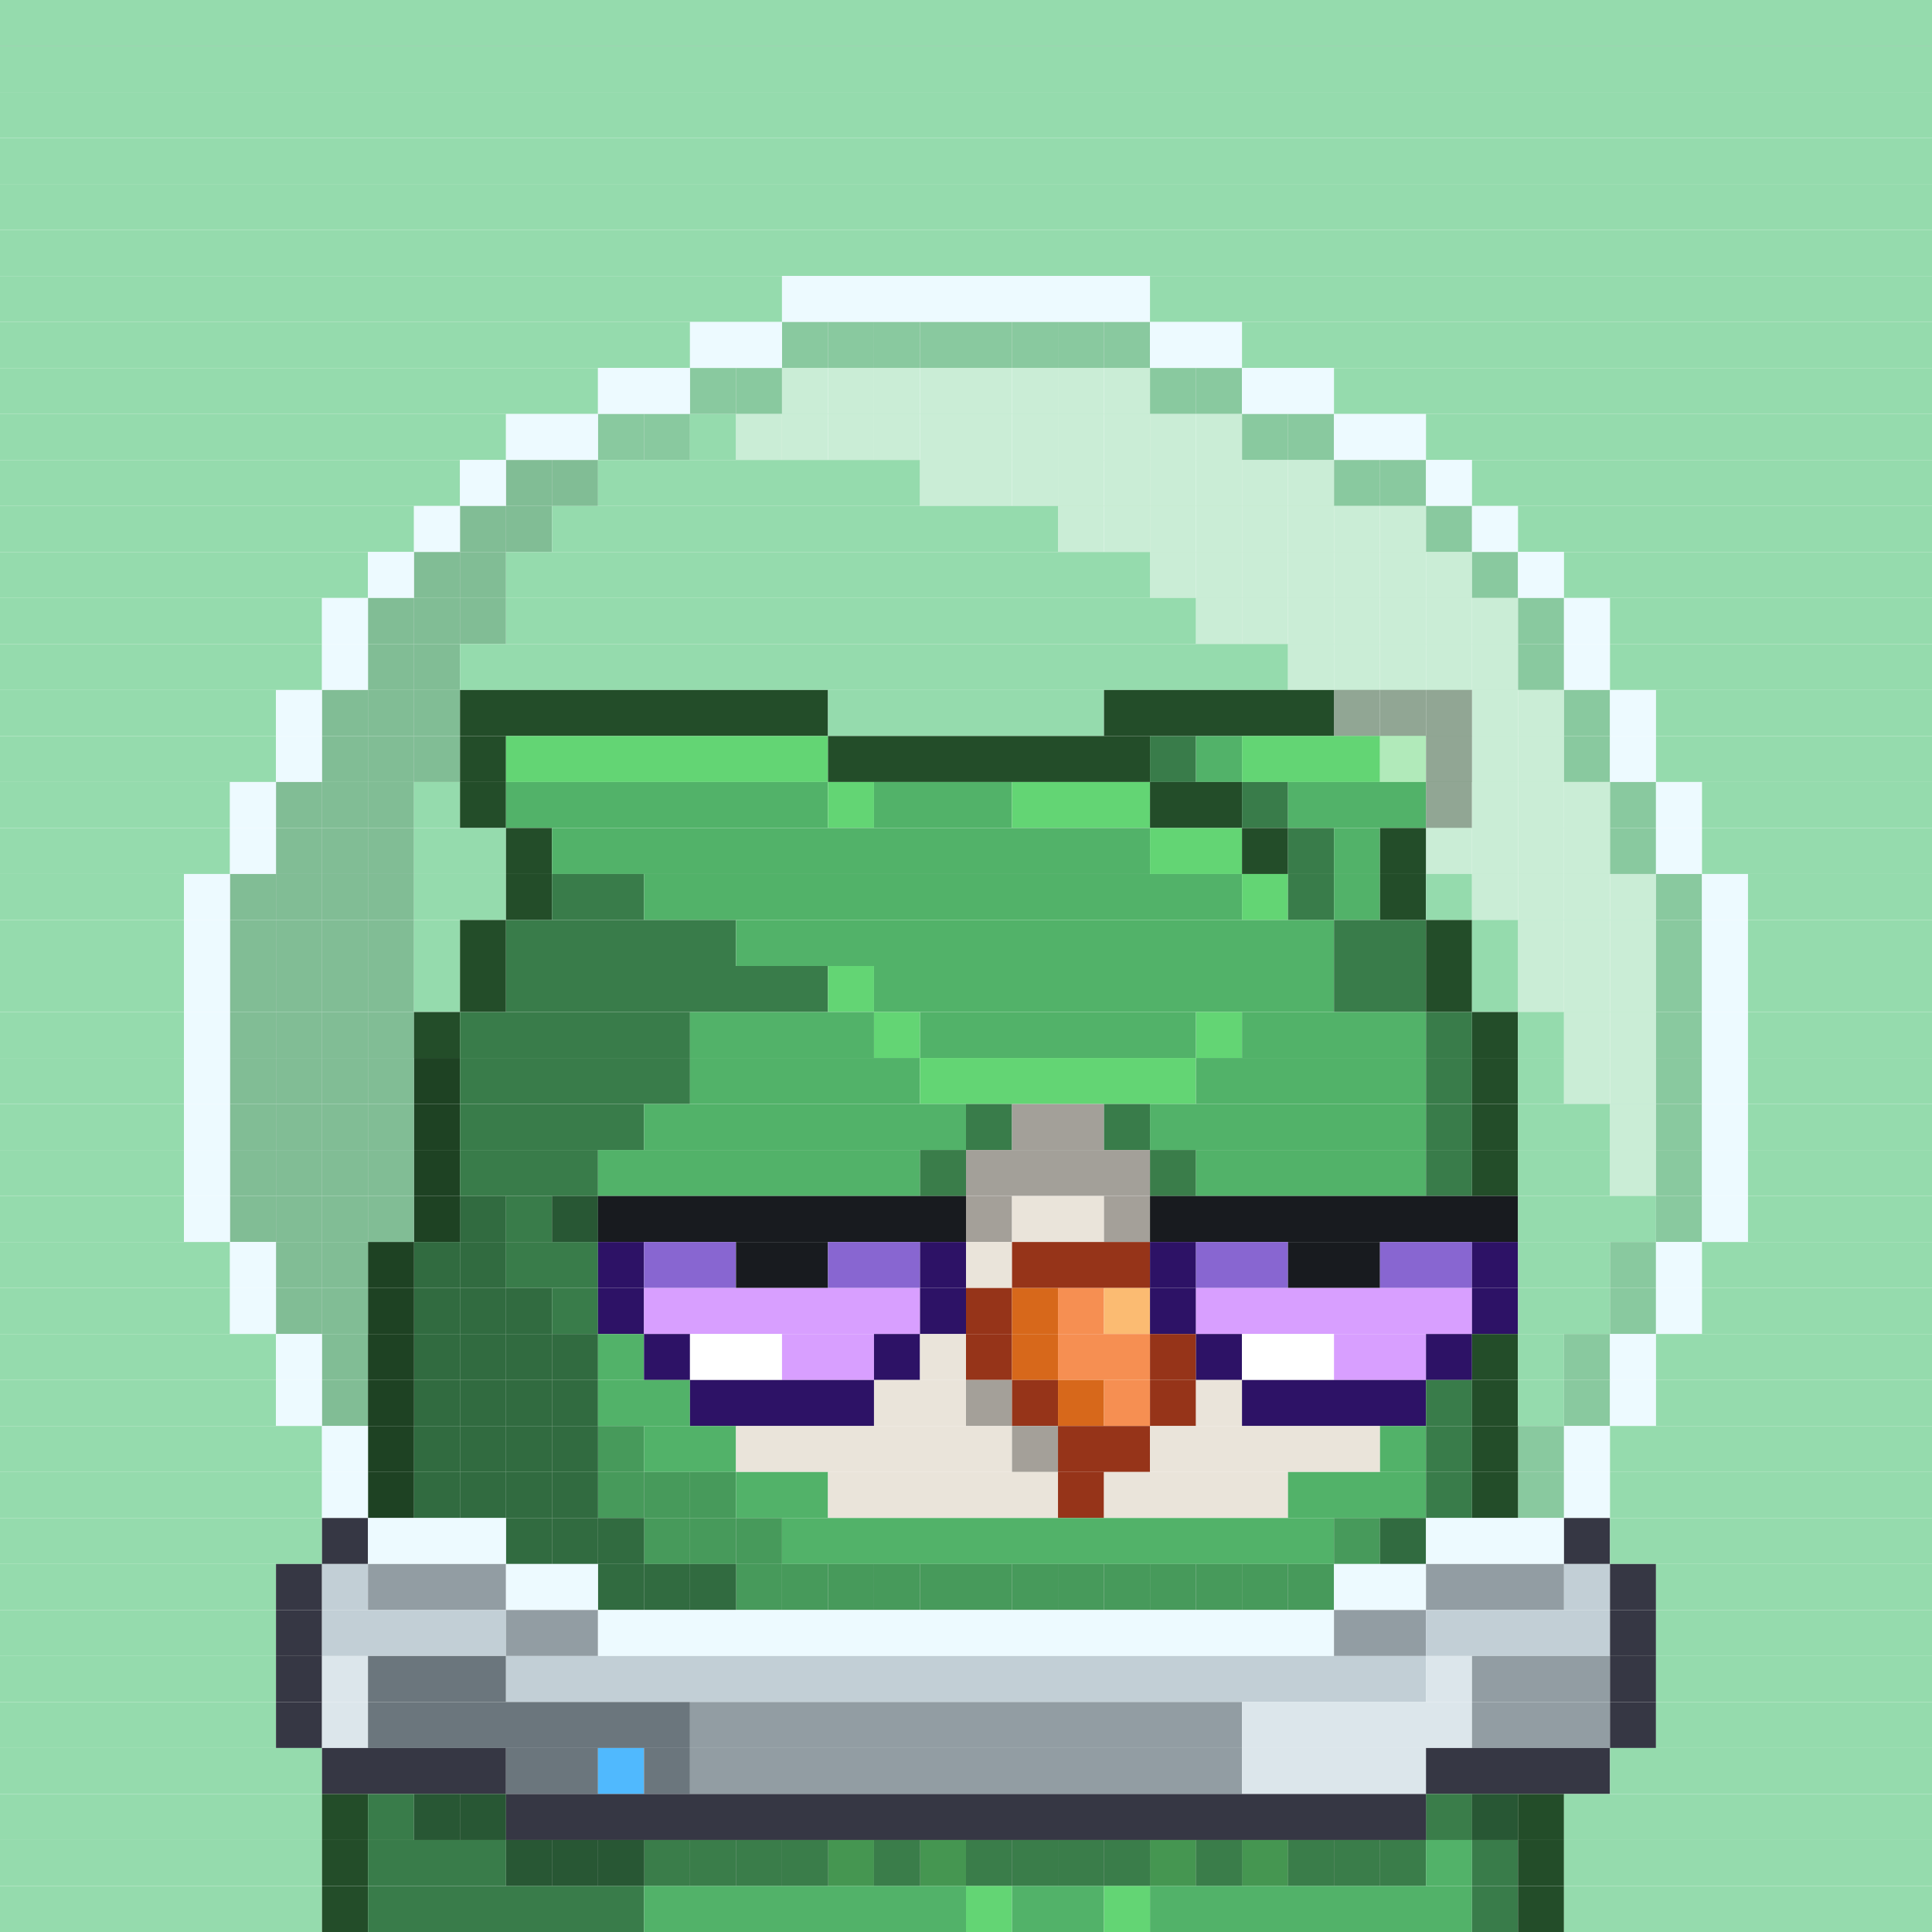 <svg id="bird-svg" xmlns="http://www.w3.org/2000/svg" preserveAspectRatio="xMinYMin meet" viewBox="0 0 42 42"><rect x="0" y="0" width="42" height="42" fill="#808080" stroke="none"/> <rect class='c86' x='0' y='0' width='42'/><rect class='c86' x='0' y='1' width='42'/><rect class='c86' x='0' y='2' width='42'/><rect class='c86' x='0' y='3' width='42'/><rect class='c86' x='0' y='4' width='42'/><rect class='c86' x='0' y='5' width='42'/><rect class='c86' x='0' y='6' width='17'/><rect class='c532' x='17' y='6' width='8'/><rect class='c86' x='25' y='6' width='17'/><rect class='c86' x='0' y='7' width='15'/><rect class='c86' x='17' y='7' width='1'/><rect class='c532' x='15' y='7' width='2'/><rect class='c86' x='24' y='7' width='1'/><rect class='c86' x='23' y='7' width='1'/><rect class='c86' x='22' y='7' width='1'/><rect class='c86' x='21' y='7' width='1'/><rect class='c86' x='20' y='7' width='1'/><rect class='c86' x='19' y='7' width='1'/><rect class='c86' x='18' y='7' width='1'/><rect class='c872' x='17' y='7' width='8'/><rect class='c532' x='25' y='7' width='2'/><rect class='c86' x='27' y='7' width='15'/><rect class='c86' x='0' y='8' width='13'/><rect class='c86' x='15' y='8' width='1'/><rect class='c532' x='13' y='8' width='2'/><rect class='c86' x='17' y='8' width='1'/><rect class='c86' x='16' y='8' width='1'/><rect class='c872' x='15' y='8' width='2'/><rect class='c86' x='25' y='8' width='1'/><rect class='c86' x='24' y='8' width='1'/><rect class='c86' x='23' y='8' width='1'/><rect class='c86' x='22' y='8' width='1'/><rect class='c86' x='21' y='8' width='1'/><rect class='c86' x='20' y='8' width='1'/><rect class='c86' x='19' y='8' width='1'/><rect class='c86' x='18' y='8' width='1'/><rect class='c873' x='17' y='8' width='8'/><rect class='c86' x='26' y='8' width='1'/><rect class='c872' x='25' y='8' width='2'/><rect class='c532' x='27' y='8' width='2'/><rect class='c86' x='29' y='8' width='13'/><rect class='c86' x='0' y='9' width='11'/><rect class='c86' x='13' y='9' width='1'/><rect class='c532' x='11' y='9' width='2'/><rect class='c86' x='14' y='9' width='1'/><rect class='c872' x='13' y='9' width='2'/><rect class='c86' x='16' y='9' width='1'/><rect class='c86' x='15' y='9' width='1'/><rect class='c86' x='27' y='9' width='1'/><rect class='c86' x='26' y='9' width='1'/><rect class='c86' x='25' y='9' width='1'/><rect class='c86' x='24' y='9' width='1'/><rect class='c86' x='23' y='9' width='1'/><rect class='c86' x='22' y='9' width='1'/><rect class='c86' x='21' y='9' width='1'/><rect class='c86' x='20' y='9' width='1'/><rect class='c86' x='19' y='9' width='1'/><rect class='c86' x='18' y='9' width='1'/><rect class='c86' x='17' y='9' width='1'/><rect class='c873' x='16' y='9' width='11'/><rect class='c86' x='28' y='9' width='1'/><rect class='c872' x='27' y='9' width='2'/><rect class='c532' x='29' y='9' width='2'/><rect class='c86' x='31' y='9' width='11'/><rect class='c86' x='0' y='10' width='10'/><rect class='c86' x='11' y='10' width='1'/><rect class='c532' x='10' y='10' width='1'/><rect class='c86' x='12' y='10' width='1'/><rect class='c874' x='11' y='10' width='2'/><rect class='c86' x='20' y='10' width='1'/><rect class='c86' x='13' y='10' width='7'/><rect class='c86' x='29' y='10' width='1'/><rect class='c86' x='28' y='10' width='1'/><rect class='c86' x='27' y='10' width='1'/><rect class='c86' x='26' y='10' width='1'/><rect class='c86' x='25' y='10' width='1'/><rect class='c86' x='24' y='10' width='1'/><rect class='c86' x='23' y='10' width='1'/><rect class='c86' x='22' y='10' width='1'/><rect class='c86' x='21' y='10' width='1'/><rect class='c873' x='20' y='10' width='9'/><rect class='c86' x='30' y='10' width='1'/><rect class='c872' x='29' y='10' width='2'/><rect class='c532' x='31' y='10' width='1'/><rect class='c86' x='32' y='10' width='10'/><rect class='c86' x='0' y='11' width='9'/><rect class='c86' x='10' y='11' width='1'/><rect class='c532' x='9' y='11' width='1'/><rect class='c86' x='11' y='11' width='1'/><rect class='c874' x='10' y='11' width='2'/><rect class='c86' x='23' y='11' width='1'/><rect class='c86' x='12' y='11' width='11'/><rect class='c86' x='31' y='11' width='1'/><rect class='c86' x='30' y='11' width='1'/><rect class='c86' x='29' y='11' width='1'/><rect class='c86' x='28' y='11' width='1'/><rect class='c86' x='27' y='11' width='1'/><rect class='c86' x='26' y='11' width='1'/><rect class='c86' x='25' y='11' width='1'/><rect class='c86' x='24' y='11' width='1'/><rect class='c873' x='23' y='11' width='8'/><rect class='c872' x='31' y='11' width='1'/><rect class='c532' x='32' y='11' width='1'/><rect class='c86' x='33' y='11' width='9'/><rect class='c86' x='0' y='12' width='8'/><rect class='c86' x='9' y='12' width='1'/><rect class='c532' x='8' y='12' width='1'/><rect class='c86' x='10' y='12' width='1'/><rect class='c874' x='9' y='12' width='2'/><rect class='c86' x='25' y='12' width='1'/><rect class='c86' x='11' y='12' width='14'/><rect class='c86' x='32' y='12' width='1'/><rect class='c86' x='31' y='12' width='1'/><rect class='c86' x='30' y='12' width='1'/><rect class='c86' x='29' y='12' width='1'/><rect class='c86' x='28' y='12' width='1'/><rect class='c86' x='27' y='12' width='1'/><rect class='c86' x='26' y='12' width='1'/><rect class='c873' x='25' y='12' width='7'/><rect class='c872' x='32' y='12' width='1'/><rect class='c532' x='33' y='12' width='1'/><rect class='c86' x='34' y='12' width='8'/><rect class='c86' x='0' y='13' width='7'/><rect class='c86' x='8' y='13' width='1'/><rect class='c532' x='7' y='13' width='1'/><rect class='c86' x='10' y='13' width='1'/><rect class='c86' x='9' y='13' width='1'/><rect class='c874' x='8' y='13' width='3'/><rect class='c86' x='26' y='13' width='1'/><rect class='c86' x='11' y='13' width='15'/><rect class='c86' x='33' y='13' width='1'/><rect class='c86' x='32' y='13' width='1'/><rect class='c86' x='31' y='13' width='1'/><rect class='c86' x='30' y='13' width='1'/><rect class='c86' x='29' y='13' width='1'/><rect class='c86' x='28' y='13' width='1'/><rect class='c86' x='27' y='13' width='1'/><rect class='c873' x='26' y='13' width='7'/><rect class='c872' x='33' y='13' width='1'/><rect class='c532' x='34' y='13' width='1'/><rect class='c86' x='35' y='13' width='7'/><rect class='c86' x='0' y='14' width='7'/><rect class='c86' x='8' y='14' width='1'/><rect class='c532' x='7' y='14' width='1'/><rect class='c86' x='9' y='14' width='1'/><rect class='c874' x='8' y='14' width='2'/><rect class='c86' x='28' y='14' width='1'/><rect class='c86' x='10' y='14' width='18'/><rect class='c86' x='33' y='14' width='1'/><rect class='c86' x='32' y='14' width='1'/><rect class='c86' x='31' y='14' width='1'/><rect class='c86' x='30' y='14' width='1'/><rect class='c86' x='29' y='14' width='1'/><rect class='c873' x='28' y='14' width='5'/><rect class='c872' x='33' y='14' width='1'/><rect class='c532' x='34' y='14' width='1'/><rect class='c86' x='35' y='14' width='7'/><rect class='c86' x='0' y='15' width='6'/><rect class='c86' x='7' y='15' width='1'/><rect class='c532' x='6' y='15' width='1'/><rect class='c86' x='9' y='15' width='1'/><rect class='c86' x='8' y='15' width='1'/><rect class='c874' x='7' y='15' width='3'/><rect class='c185' x='10' y='15' width='8'/><rect class='c86' x='18' y='15' width='6'/><rect class='c185' x='29' y='15' width='1'/><rect class='c185' x='24' y='15' width='5'/><rect class='c86' x='34' y='15' width='1'/><rect class='c86' x='33' y='15' width='1'/><rect class='c86' x='32' y='15' width='1'/><rect class='c185' x='31' y='15' width='1'/><rect class='c185' x='30' y='15' width='1'/><rect class='c873' x='29' y='15' width='5'/><rect class='c872' x='34' y='15' width='1'/><rect class='c532' x='35' y='15' width='1'/><rect class='c86' x='36' y='15' width='6'/><rect class='c86' x='0' y='16' width='6'/><rect class='c86' x='7' y='16' width='1'/><rect class='c532' x='6' y='16' width='1'/><rect class='c86' x='9' y='16' width='1'/><rect class='c86' x='8' y='16' width='1'/><rect class='c874' x='7' y='16' width='3'/><rect class='c185' x='10' y='16' width='1'/><rect class='c189' x='11' y='16' width='7'/><rect class='c185' x='18' y='16' width='7'/><rect class='c188' x='25' y='16' width='1'/><rect class='c187' x='26' y='16' width='1'/><rect class='c189' x='30' y='16' width='1'/><rect class='c189' x='27' y='16' width='3'/><rect class='c86' x='34' y='16' width='1'/><rect class='c86' x='33' y='16' width='1'/><rect class='c86' x='32' y='16' width='1'/><rect class='c185' x='31' y='16' width='1'/><rect class='c873' x='30' y='16' width='4'/><rect class='c872' x='34' y='16' width='1'/><rect class='c532' x='35' y='16' width='1'/><rect class='c86' x='36' y='16' width='6'/><rect class='c86' x='0' y='17' width='5'/><rect class='c86' x='6' y='17' width='1'/><rect class='c532' x='5' y='17' width='1'/><rect class='c86' x='8' y='17' width='1'/><rect class='c86' x='7' y='17' width='1'/><rect class='c874' x='6' y='17' width='3'/><rect class='c86' x='9' y='17' width='1'/><rect class='c185' x='10' y='17' width='1'/><rect class='c187' x='11' y='17' width='7'/><rect class='c189' x='18' y='17' width='1'/><rect class='c187' x='19' y='17' width='3'/><rect class='c189' x='22' y='17' width='3'/><rect class='c185' x='25' y='17' width='2'/><rect class='c188' x='27' y='17' width='1'/><rect class='c185' x='31' y='17' width='1'/><rect class='c187' x='28' y='17' width='3'/><rect class='c86' x='35' y='17' width='1'/><rect class='c86' x='34' y='17' width='1'/><rect class='c86' x='33' y='17' width='1'/><rect class='c86' x='32' y='17' width='1'/><rect class='c873' x='31' y='17' width='4'/><rect class='c872' x='35' y='17' width='1'/><rect class='c532' x='36' y='17' width='1'/><rect class='c86' x='37' y='17' width='5'/><rect class='c86' x='0' y='18' width='5'/><rect class='c86' x='6' y='18' width='1'/><rect class='c532' x='5' y='18' width='1'/><rect class='c86' x='8' y='18' width='1'/><rect class='c86' x='7' y='18' width='1'/><rect class='c874' x='6' y='18' width='3'/><rect class='c86' x='9' y='18' width='2'/><rect class='c185' x='11' y='18' width='1'/><rect class='c187' x='12' y='18' width='13'/><rect class='c189' x='25' y='18' width='2'/><rect class='c185' x='27' y='18' width='1'/><rect class='c188' x='28' y='18' width='1'/><rect class='c187' x='29' y='18' width='1'/><rect class='c86' x='31' y='18' width='1'/><rect class='c185' x='30' y='18' width='1'/><rect class='c86' x='35' y='18' width='1'/><rect class='c86' x='34' y='18' width='1'/><rect class='c86' x='33' y='18' width='1'/><rect class='c86' x='32' y='18' width='1'/><rect class='c873' x='31' y='18' width='4'/><rect class='c872' x='35' y='18' width='1'/><rect class='c532' x='36' y='18' width='1'/><rect class='c86' x='37' y='18' width='5'/><rect class='c86' x='0' y='19' width='4'/><rect class='c86' x='5' y='19' width='1'/><rect class='c532' x='4' y='19' width='1'/><rect class='c86' x='8' y='19' width='1'/><rect class='c86' x='7' y='19' width='1'/><rect class='c86' x='6' y='19' width='1'/><rect class='c874' x='5' y='19' width='4'/><rect class='c86' x='9' y='19' width='2'/><rect class='c185' x='11' y='19' width='1'/><rect class='c188' x='12' y='19' width='2'/><rect class='c187' x='14' y='19' width='13'/><rect class='c189' x='27' y='19' width='1'/><rect class='c188' x='28' y='19' width='1'/><rect class='c187' x='29' y='19' width='1'/><rect class='c185' x='30' y='19' width='1'/><rect class='c86' x='32' y='19' width='1'/><rect class='c86' x='31' y='19' width='1'/><rect class='c86' x='36' y='19' width='1'/><rect class='c86' x='35' y='19' width='1'/><rect class='c86' x='34' y='19' width='1'/><rect class='c86' x='33' y='19' width='1'/><rect class='c873' x='32' y='19' width='4'/><rect class='c872' x='36' y='19' width='1'/><rect class='c532' x='37' y='19' width='1'/><rect class='c86' x='38' y='19' width='4'/><rect class='c86' x='0' y='20' width='4'/><rect class='c86' x='5' y='20' width='1'/><rect class='c532' x='4' y='20' width='1'/><rect class='c86' x='8' y='20' width='1'/><rect class='c86' x='7' y='20' width='1'/><rect class='c86' x='6' y='20' width='1'/><rect class='c874' x='5' y='20' width='4'/><rect class='c86' x='9' y='20' width='1'/><rect class='c185' x='10' y='20' width='1'/><rect class='c188' x='11' y='20' width='5'/><rect class='c187' x='16' y='20' width='13'/><rect class='c188' x='29' y='20' width='2'/><rect class='c185' x='31' y='20' width='1'/><rect class='c86' x='33' y='20' width='1'/><rect class='c86' x='32' y='20' width='1'/><rect class='c86' x='36' y='20' width='1'/><rect class='c86' x='35' y='20' width='1'/><rect class='c86' x='34' y='20' width='1'/><rect class='c873' x='33' y='20' width='3'/><rect class='c872' x='36' y='20' width='1'/><rect class='c532' x='37' y='20' width='1'/><rect class='c86' x='38' y='20' width='4'/><rect class='c86' x='0' y='21' width='4'/><rect class='c86' x='5' y='21' width='1'/><rect class='c532' x='4' y='21' width='1'/><rect class='c86' x='8' y='21' width='1'/><rect class='c86' x='7' y='21' width='1'/><rect class='c86' x='6' y='21' width='1'/><rect class='c874' x='5' y='21' width='4'/><rect class='c86' x='9' y='21' width='1'/><rect class='c185' x='10' y='21' width='1'/><rect class='c188' x='11' y='21' width='7'/><rect class='c189' x='18' y='21' width='1'/><rect class='c187' x='19' y='21' width='10'/><rect class='c188' x='29' y='21' width='2'/><rect class='c185' x='31' y='21' width='1'/><rect class='c86' x='33' y='21' width='1'/><rect class='c86' x='32' y='21' width='1'/><rect class='c86' x='36' y='21' width='1'/><rect class='c86' x='35' y='21' width='1'/><rect class='c86' x='34' y='21' width='1'/><rect class='c873' x='33' y='21' width='3'/><rect class='c872' x='36' y='21' width='1'/><rect class='c532' x='37' y='21' width='1'/><rect class='c86' x='38' y='21' width='4'/><rect class='c86' x='0' y='22' width='4'/><rect class='c86' x='5' y='22' width='1'/><rect class='c532' x='4' y='22' width='1'/><rect class='c86' x='8' y='22' width='1'/><rect class='c86' x='7' y='22' width='1'/><rect class='c86' x='6' y='22' width='1'/><rect class='c874' x='5' y='22' width='4'/><rect class='c185' x='9' y='22' width='1'/><rect class='c188' x='10' y='22' width='5'/><rect class='c187' x='15' y='22' width='4'/><rect class='c189' x='19' y='22' width='1'/><rect class='c187' x='20' y='22' width='6'/><rect class='c189' x='26' y='22' width='1'/><rect class='c187' x='27' y='22' width='4'/><rect class='c188' x='31' y='22' width='1'/><rect class='c185' x='32' y='22' width='1'/><rect class='c86' x='34' y='22' width='1'/><rect class='c86' x='33' y='22' width='1'/><rect class='c86' x='36' y='22' width='1'/><rect class='c86' x='35' y='22' width='1'/><rect class='c873' x='34' y='22' width='2'/><rect class='c872' x='36' y='22' width='1'/><rect class='c532' x='37' y='22' width='1'/><rect class='c86' x='38' y='22' width='4'/><rect class='c86' x='0' y='23' width='4'/><rect class='c86' x='5' y='23' width='1'/><rect class='c532' x='4' y='23' width='1'/><rect class='c185' x='9' y='23' width='1'/><rect class='c86' x='8' y='23' width='1'/><rect class='c86' x='7' y='23' width='1'/><rect class='c86' x='6' y='23' width='1'/><rect class='c874' x='5' y='23' width='5'/><rect class='c188' x='10' y='23' width='5'/><rect class='c187' x='15' y='23' width='5'/><rect class='c189' x='20' y='23' width='6'/><rect class='c187' x='26' y='23' width='5'/><rect class='c188' x='31' y='23' width='1'/><rect class='c185' x='32' y='23' width='1'/><rect class='c86' x='34' y='23' width='1'/><rect class='c86' x='33' y='23' width='1'/><rect class='c86' x='36' y='23' width='1'/><rect class='c86' x='35' y='23' width='1'/><rect class='c873' x='34' y='23' width='2'/><rect class='c872' x='36' y='23' width='1'/><rect class='c532' x='37' y='23' width='1'/><rect class='c86' x='38' y='23' width='4'/><rect class='c86' x='0' y='24' width='4'/><rect class='c86' x='5' y='24' width='1'/><rect class='c532' x='4' y='24' width='1'/><rect class='c185' x='9' y='24' width='1'/><rect class='c86' x='8' y='24' width='1'/><rect class='c86' x='7' y='24' width='1'/><rect class='c86' x='6' y='24' width='1'/><rect class='c874' x='5' y='24' width='5'/><rect class='c188' x='10' y='24' width='4'/><rect class='c187' x='14' y='24' width='7'/><rect class='c188' x='21' y='24' width='1'/><rect class='c170' x='22' y='24' width='2'/><rect class='c188' x='24' y='24' width='1'/><rect class='c187' x='25' y='24' width='6'/><rect class='c188' x='31' y='24' width='1'/><rect class='c185' x='32' y='24' width='1'/><rect class='c86' x='35' y='24' width='1'/><rect class='c86' x='33' y='24' width='2'/><rect class='c86' x='36' y='24' width='1'/><rect class='c873' x='35' y='24' width='1'/><rect class='c872' x='36' y='24' width='1'/><rect class='c532' x='37' y='24' width='1'/><rect class='c86' x='38' y='24' width='4'/><rect class='c86' x='0' y='25' width='4'/><rect class='c86' x='5' y='25' width='1'/><rect class='c532' x='4' y='25' width='1'/><rect class='c185' x='9' y='25' width='1'/><rect class='c86' x='8' y='25' width='1'/><rect class='c86' x='7' y='25' width='1'/><rect class='c86' x='6' y='25' width='1'/><rect class='c874' x='5' y='25' width='5'/><rect class='c188' x='10' y='25' width='3'/><rect class='c187' x='20' y='25' width='1'/><rect class='c187' x='13' y='25' width='7'/><rect class='c865' x='20' y='25' width='1'/><rect class='c187' x='25' y='25' width='1'/><rect class='c170' x='21' y='25' width='4'/><rect class='c865' x='25' y='25' width='1'/><rect class='c187' x='26' y='25' width='5'/><rect class='c188' x='31' y='25' width='1'/><rect class='c185' x='32' y='25' width='1'/><rect class='c86' x='35' y='25' width='1'/><rect class='c86' x='33' y='25' width='2'/><rect class='c86' x='36' y='25' width='1'/><rect class='c873' x='35' y='25' width='1'/><rect class='c872' x='36' y='25' width='1'/><rect class='c532' x='37' y='25' width='1'/><rect class='c86' x='38' y='25' width='4'/><rect class='c86' x='0' y='26' width='4'/><rect class='c86' x='5' y='26' width='1'/><rect class='c532' x='4' y='26' width='1'/><rect class='c188' x='10' y='26' width='1'/><rect class='c185' x='9' y='26' width='1'/><rect class='c86' x='8' y='26' width='1'/><rect class='c86' x='7' y='26' width='1'/><rect class='c86' x='6' y='26' width='1'/><rect class='c874' x='5' y='26' width='6'/><rect class='c188' x='12' y='26' width='1'/><rect class='c188' x='11' y='26' width='1'/><rect class='c865' x='12' y='26' width='1'/><rect class='c169' x='21' y='26' width='1'/><rect class='c181' x='13' y='26' width='8'/><rect class='c865' x='21' y='26' width='1'/><rect class='c169' x='24' y='26' width='1'/><rect class='c169' x='22' y='26' width='2'/><rect class='c865' x='24' y='26' width='1'/><rect class='c181' x='25' y='26' width='8'/><rect class='c86' x='36' y='26' width='1'/><rect class='c86' x='33' y='26' width='3'/><rect class='c872' x='36' y='26' width='1'/><rect class='c532' x='37' y='26' width='1'/><rect class='c86' x='38' y='26' width='4'/><rect class='c86' x='0' y='27' width='5'/><rect class='c86' x='6' y='27' width='1'/><rect class='c532' x='5' y='27' width='1'/><rect class='c188' x='10' y='27' width='1'/><rect class='c188' x='9' y='27' width='1'/><rect class='c185' x='8' y='27' width='1'/><rect class='c86' x='7' y='27' width='1'/><rect class='c874' x='6' y='27' width='5'/><rect class='c188' x='11' y='27' width='2'/><rect class='c195' x='13' y='27' width='1'/><rect class='c197' x='14' y='27' width='2'/><rect class='c181' x='16' y='27' width='2'/><rect class='c197' x='18' y='27' width='2'/><rect class='c195' x='20' y='27' width='1'/><rect class='c169' x='21' y='27' width='1'/><rect class='c144' x='22' y='27' width='3'/><rect class='c195' x='25' y='27' width='1'/><rect class='c197' x='26' y='27' width='2'/><rect class='c181' x='28' y='27' width='2'/><rect class='c197' x='30' y='27' width='2'/><rect class='c195' x='32' y='27' width='1'/><rect class='c86' x='35' y='27' width='1'/><rect class='c86' x='33' y='27' width='2'/><rect class='c872' x='35' y='27' width='1'/><rect class='c532' x='36' y='27' width='1'/><rect class='c86' x='37' y='27' width='5'/><rect class='c86' x='0' y='28' width='5'/><rect class='c86' x='6' y='28' width='1'/><rect class='c532' x='5' y='28' width='1'/><rect class='c188' x='11' y='28' width='1'/><rect class='c188' x='10' y='28' width='1'/><rect class='c188' x='9' y='28' width='1'/><rect class='c185' x='8' y='28' width='1'/><rect class='c86' x='7' y='28' width='1'/><rect class='c874' x='6' y='28' width='6'/><rect class='c188' x='12' y='28' width='1'/><rect class='c195' x='13' y='28' width='1'/><rect class='c196' x='14' y='28' width='6'/><rect class='c195' x='20' y='28' width='1'/><rect class='c144' x='21' y='28' width='1'/><rect class='c145' x='22' y='28' width='1'/><rect class='c146' x='23' y='28' width='1'/><rect class='c147' x='24' y='28' width='1'/><rect class='c195' x='25' y='28' width='1'/><rect class='c196' x='26' y='28' width='6'/><rect class='c195' x='32' y='28' width='1'/><rect class='c86' x='35' y='28' width='1'/><rect class='c86' x='33' y='28' width='2'/><rect class='c872' x='35' y='28' width='1'/><rect class='c532' x='36' y='28' width='1'/><rect class='c86' x='37' y='28' width='5'/><rect class='c86' x='0' y='29' width='6'/><rect class='c86' x='7' y='29' width='1'/><rect class='c532' x='6' y='29' width='1'/><rect class='c188' x='12' y='29' width='1'/><rect class='c188' x='11' y='29' width='1'/><rect class='c188' x='10' y='29' width='1'/><rect class='c188' x='9' y='29' width='1'/><rect class='c185' x='8' y='29' width='1'/><rect class='c874' x='7' y='29' width='6'/><rect class='c187' x='13' y='29' width='1'/><rect class='c195' x='14' y='29' width='1'/><rect class='c138' x='15' y='29' width='2'/><rect class='c196' x='17' y='29' width='2'/><rect class='c195' x='19' y='29' width='1'/><rect class='c169' x='20' y='29' width='1'/><rect class='c144' x='21' y='29' width='1'/><rect class='c145' x='22' y='29' width='1'/><rect class='c146' x='23' y='29' width='2'/><rect class='c144' x='25' y='29' width='1'/><rect class='c195' x='26' y='29' width='1'/><rect class='c138' x='27' y='29' width='2'/><rect class='c196' x='29' y='29' width='2'/><rect class='c195' x='31' y='29' width='1'/><rect class='c185' x='32' y='29' width='1'/><rect class='c86' x='34' y='29' width='1'/><rect class='c86' x='33' y='29' width='1'/><rect class='c872' x='34' y='29' width='1'/><rect class='c532' x='35' y='29' width='1'/><rect class='c86' x='36' y='29' width='6'/><rect class='c86' x='0' y='30' width='6'/><rect class='c86' x='7' y='30' width='1'/><rect class='c532' x='6' y='30' width='1'/><rect class='c188' x='12' y='30' width='1'/><rect class='c188' x='11' y='30' width='1'/><rect class='c188' x='10' y='30' width='1'/><rect class='c188' x='9' y='30' width='1'/><rect class='c185' x='8' y='30' width='1'/><rect class='c874' x='7' y='30' width='6'/><rect class='c187' x='13' y='30' width='2'/><rect class='c195' x='15' y='30' width='4'/><rect class='c169' x='21' y='30' width='1'/><rect class='c169' x='19' y='30' width='2'/><rect class='c865' x='21' y='30' width='1'/><rect class='c144' x='22' y='30' width='1'/><rect class='c145' x='23' y='30' width='1'/><rect class='c146' x='24' y='30' width='1'/><rect class='c144' x='25' y='30' width='1'/><rect class='c169' x='26' y='30' width='1'/><rect class='c195' x='27' y='30' width='4'/><rect class='c188' x='31' y='30' width='1'/><rect class='c185' x='32' y='30' width='1'/><rect class='c86' x='34' y='30' width='1'/><rect class='c86' x='33' y='30' width='1'/><rect class='c872' x='34' y='30' width='1'/><rect class='c532' x='35' y='30' width='1'/><rect class='c86' x='36' y='30' width='6'/><rect class='c86' x='0' y='31' width='7'/><rect class='c185' x='8' y='31' width='1'/><rect class='c532' x='7' y='31' width='1'/><rect class='c187' x='13' y='31' width='1'/><rect class='c188' x='12' y='31' width='1'/><rect class='c188' x='11' y='31' width='1'/><rect class='c188' x='10' y='31' width='1'/><rect class='c188' x='9' y='31' width='1'/><rect class='c874' x='8' y='31' width='6'/><rect class='c187' x='14' y='31' width='2'/><rect class='c169' x='22' y='31' width='1'/><rect class='c169' x='16' y='31' width='6'/><rect class='c865' x='22' y='31' width='1'/><rect class='c144' x='23' y='31' width='2'/><rect class='c169' x='25' y='31' width='5'/><rect class='c187' x='30' y='31' width='1'/><rect class='c188' x='31' y='31' width='1'/><rect class='c86' x='33' y='31' width='1'/><rect class='c185' x='32' y='31' width='1'/><rect class='c872' x='33' y='31' width='1'/><rect class='c532' x='34' y='31' width='1'/><rect class='c86' x='35' y='31' width='7'/><rect class='c86' x='0' y='32' width='7'/><rect class='c185' x='8' y='32' width='1'/><rect class='c532' x='7' y='32' width='1'/><rect class='c187' x='15' y='32' width='1'/><rect class='c187' x='14' y='32' width='1'/><rect class='c187' x='13' y='32' width='1'/><rect class='c188' x='12' y='32' width='1'/><rect class='c188' x='11' y='32' width='1'/><rect class='c188' x='10' y='32' width='1'/><rect class='c188' x='9' y='32' width='1'/><rect class='c874' x='8' y='32' width='8'/><rect class='c187' x='16' y='32' width='2'/><rect class='c169' x='18' y='32' width='5'/><rect class='c144' x='23' y='32' width='1'/><rect class='c169' x='24' y='32' width='4'/><rect class='c187' x='28' y='32' width='3'/><rect class='c188' x='31' y='32' width='1'/><rect class='c86' x='33' y='32' width='1'/><rect class='c185' x='32' y='32' width='1'/><rect class='c872' x='33' y='32' width='1'/><rect class='c532' x='34' y='32' width='1'/><rect class='c86' x='35' y='32' width='7'/><rect class='c86' x='0' y='33' width='7'/><rect class='c148' x='7' y='33' width='1'/><rect class='c188' x='11' y='33' width='1'/><rect class='c532' x='8' y='33' width='3'/><rect class='c187' x='16' y='33' width='1'/><rect class='c187' x='15' y='33' width='1'/><rect class='c187' x='14' y='33' width='1'/><rect class='c188' x='13' y='33' width='1'/><rect class='c188' x='12' y='33' width='1'/><rect class='c874' x='11' y='33' width='6'/><rect class='c187' x='29' y='33' width='1'/><rect class='c187' x='17' y='33' width='12'/><rect class='c188' x='30' y='33' width='1'/><rect class='c874' x='29' y='33' width='2'/><rect class='c532' x='31' y='33' width='3'/><rect class='c148' x='34' y='33' width='1'/><rect class='c86' x='35' y='33' width='7'/><rect class='c86' x='0' y='34' width='6'/><rect class='c148' x='6' y='34' width='1'/><rect class='c533' x='7' y='34' width='1'/><rect class='c150' x='8' y='34' width='3'/><rect class='c188' x='13' y='34' width='1'/><rect class='c532' x='11' y='34' width='2'/><rect class='c187' x='28' y='34' width='1'/><rect class='c187' x='27' y='34' width='1'/><rect class='c187' x='26' y='34' width='1'/><rect class='c187' x='25' y='34' width='1'/><rect class='c187' x='24' y='34' width='1'/><rect class='c187' x='23' y='34' width='1'/><rect class='c187' x='22' y='34' width='1'/><rect class='c187' x='21' y='34' width='1'/><rect class='c187' x='20' y='34' width='1'/><rect class='c187' x='19' y='34' width='1'/><rect class='c187' x='18' y='34' width='1'/><rect class='c187' x='17' y='34' width='1'/><rect class='c187' x='16' y='34' width='1'/><rect class='c188' x='15' y='34' width='1'/><rect class='c188' x='14' y='34' width='1'/><rect class='c874' x='13' y='34' width='16'/><rect class='c532' x='29' y='34' width='2'/><rect class='c150' x='31' y='34' width='3'/><rect class='c533' x='34' y='34' width='1'/><rect class='c148' x='35' y='34' width='1'/><rect class='c86' x='36' y='34' width='6'/><rect class='c86' x='0' y='35' width='6'/><rect class='c148' x='6' y='35' width='1'/><rect class='c533' x='7' y='35' width='4'/><rect class='c150' x='11' y='35' width='2'/><rect class='c532' x='13' y='35' width='16'/><rect class='c150' x='29' y='35' width='2'/><rect class='c533' x='31' y='35' width='4'/><rect class='c148' x='35' y='35' width='1'/><rect class='c86' x='36' y='35' width='6'/><rect class='c86' x='0' y='36' width='6'/><rect class='c148' x='6' y='36' width='1'/><rect class='c151' x='7' y='36' width='1'/><rect class='c149' x='8' y='36' width='3'/><rect class='c533' x='11' y='36' width='20'/><rect class='c151' x='31' y='36' width='1'/><rect class='c150' x='32' y='36' width='3'/><rect class='c148' x='35' y='36' width='1'/><rect class='c86' x='36' y='36' width='6'/><rect class='c86' x='0' y='37' width='6'/><rect class='c148' x='6' y='37' width='1'/><rect class='c151' x='7' y='37' width='1'/><rect class='c149' x='8' y='37' width='7'/><rect class='c150' x='15' y='37' width='12'/><rect class='c151' x='27' y='37' width='5'/><rect class='c150' x='32' y='37' width='3'/><rect class='c148' x='35' y='37' width='1'/><rect class='c86' x='36' y='37' width='6'/><rect class='c86' x='0' y='38' width='7'/><rect class='c148' x='7' y='38' width='4'/><rect class='c149' x='11' y='38' width='2'/><rect class='c534' x='13' y='38' width='1'/><rect class='c149' x='14' y='38' width='1'/><rect class='c150' x='15' y='38' width='12'/><rect class='c151' x='27' y='38' width='4'/><rect class='c148' x='31' y='38' width='4'/><rect class='c86' x='35' y='38' width='7'/><rect class='c86' x='0' y='39' width='7'/><rect class='c185' x='7' y='39' width='1'/><rect class='c188' x='9' y='39' width='1'/><rect class='c188' x='8' y='39' width='1'/><rect class='c188' x='10' y='39' width='1'/><rect class='c865' x='9' y='39' width='2'/><rect class='c187' x='31' y='39' width='1'/><rect class='c148' x='11' y='39' width='20'/><rect class='c188' x='32' y='39' width='1'/><rect class='c865' x='31' y='39' width='2'/><rect class='c185' x='33' y='39' width='1'/><rect class='c86' x='34' y='39' width='8'/><rect class='c86' x='0' y='40' width='7'/><rect class='c185' x='7' y='40' width='1'/><rect class='c188' x='11' y='40' width='1'/><rect class='c188' x='8' y='40' width='3'/><rect class='c187' x='30' y='40' width='1'/><rect class='c187' x='29' y='40' width='1'/><rect class='c187' x='28' y='40' width='1'/><rect class='c189' x='27' y='40' width='1'/><rect class='c187' x='26' y='40' width='1'/><rect class='c189' x='25' y='40' width='1'/><rect class='c187' x='24' y='40' width='1'/><rect class='c187' x='23' y='40' width='1'/><rect class='c187' x='22' y='40' width='1'/><rect class='c187' x='21' y='40' width='1'/><rect class='c189' x='20' y='40' width='1'/><rect class='c187' x='19' y='40' width='1'/><rect class='c189' x='18' y='40' width='1'/><rect class='c187' x='17' y='40' width='1'/><rect class='c187' x='16' y='40' width='1'/><rect class='c187' x='15' y='40' width='1'/><rect class='c187' x='14' y='40' width='1'/><rect class='c188' x='13' y='40' width='1'/><rect class='c188' x='12' y='40' width='1'/><rect class='c865' x='11' y='40' width='20'/><rect class='c187' x='31' y='40' width='1'/><rect class='c188' x='32' y='40' width='1'/><rect class='c185' x='33' y='40' width='1'/><rect class='c86' x='34' y='40' width='8'/><rect class='c86' x='0' y='41' width='7'/><rect class='c185' x='7' y='41' width='1'/><rect class='c188' x='8' y='41' width='6'/><rect class='c187' x='14' y='41' width='7'/><rect class='c189' x='21' y='41' width='1'/><rect class='c187' x='22' y='41' width='2'/><rect class='c189' x='24' y='41' width='1'/><rect class='c187' x='25' y='41' width='7'/><rect class='c188' x='32' y='41' width='1'/><rect class='c185' x='33' y='41' width='1'/><rect class='c86' x='34' y='41' width='8'/><style>rect{height:1px;} #bird-svg{shape-rendering: crispedges;} .c86{fill:rgb(149,219,173)}.c138{fill:rgb(255,255,255)}.c144{fill:rgb(150,52,25)}.c145{fill:rgb(215,104,27)}.c146{fill:rgb(246,143,82)}.c147{fill:rgb(251,187,114)}.c148{fill:rgb(54,55,68)}.c149{fill:rgb(107,118,125)}.c150{fill:rgb(146,157,163)}.c151{fill:rgb(220,230,235)}.c169{fill:rgb(234,228,218)}.c170{fill:rgb(163,160,153)}.c181{fill:rgb(24,27,31)}.c185{fill:rgb(35,77,41)}.c187{fill:rgb(82,178,105)}.c188{fill:rgb(57,124,74)}.c189{fill:rgb(99,213,116)}.c195{fill:rgb(45,18,102)}.c196{fill:rgb(216,159,255)}.c197{fill:rgb(136,102,209)}.c532{fill:rgb(237,250,255)}.c533{fill:rgb(194,207,214)}.c534{fill:rgb(80,185,254)}.c865{fill:rgba(0,0,0,0.30)}.c872{fill:rgba(34,34,34,0.10)}.c873{fill:rgba(255,255,255,0.50)}.c874{fill:rgba(0,0,0,0.14)}</style></svg>